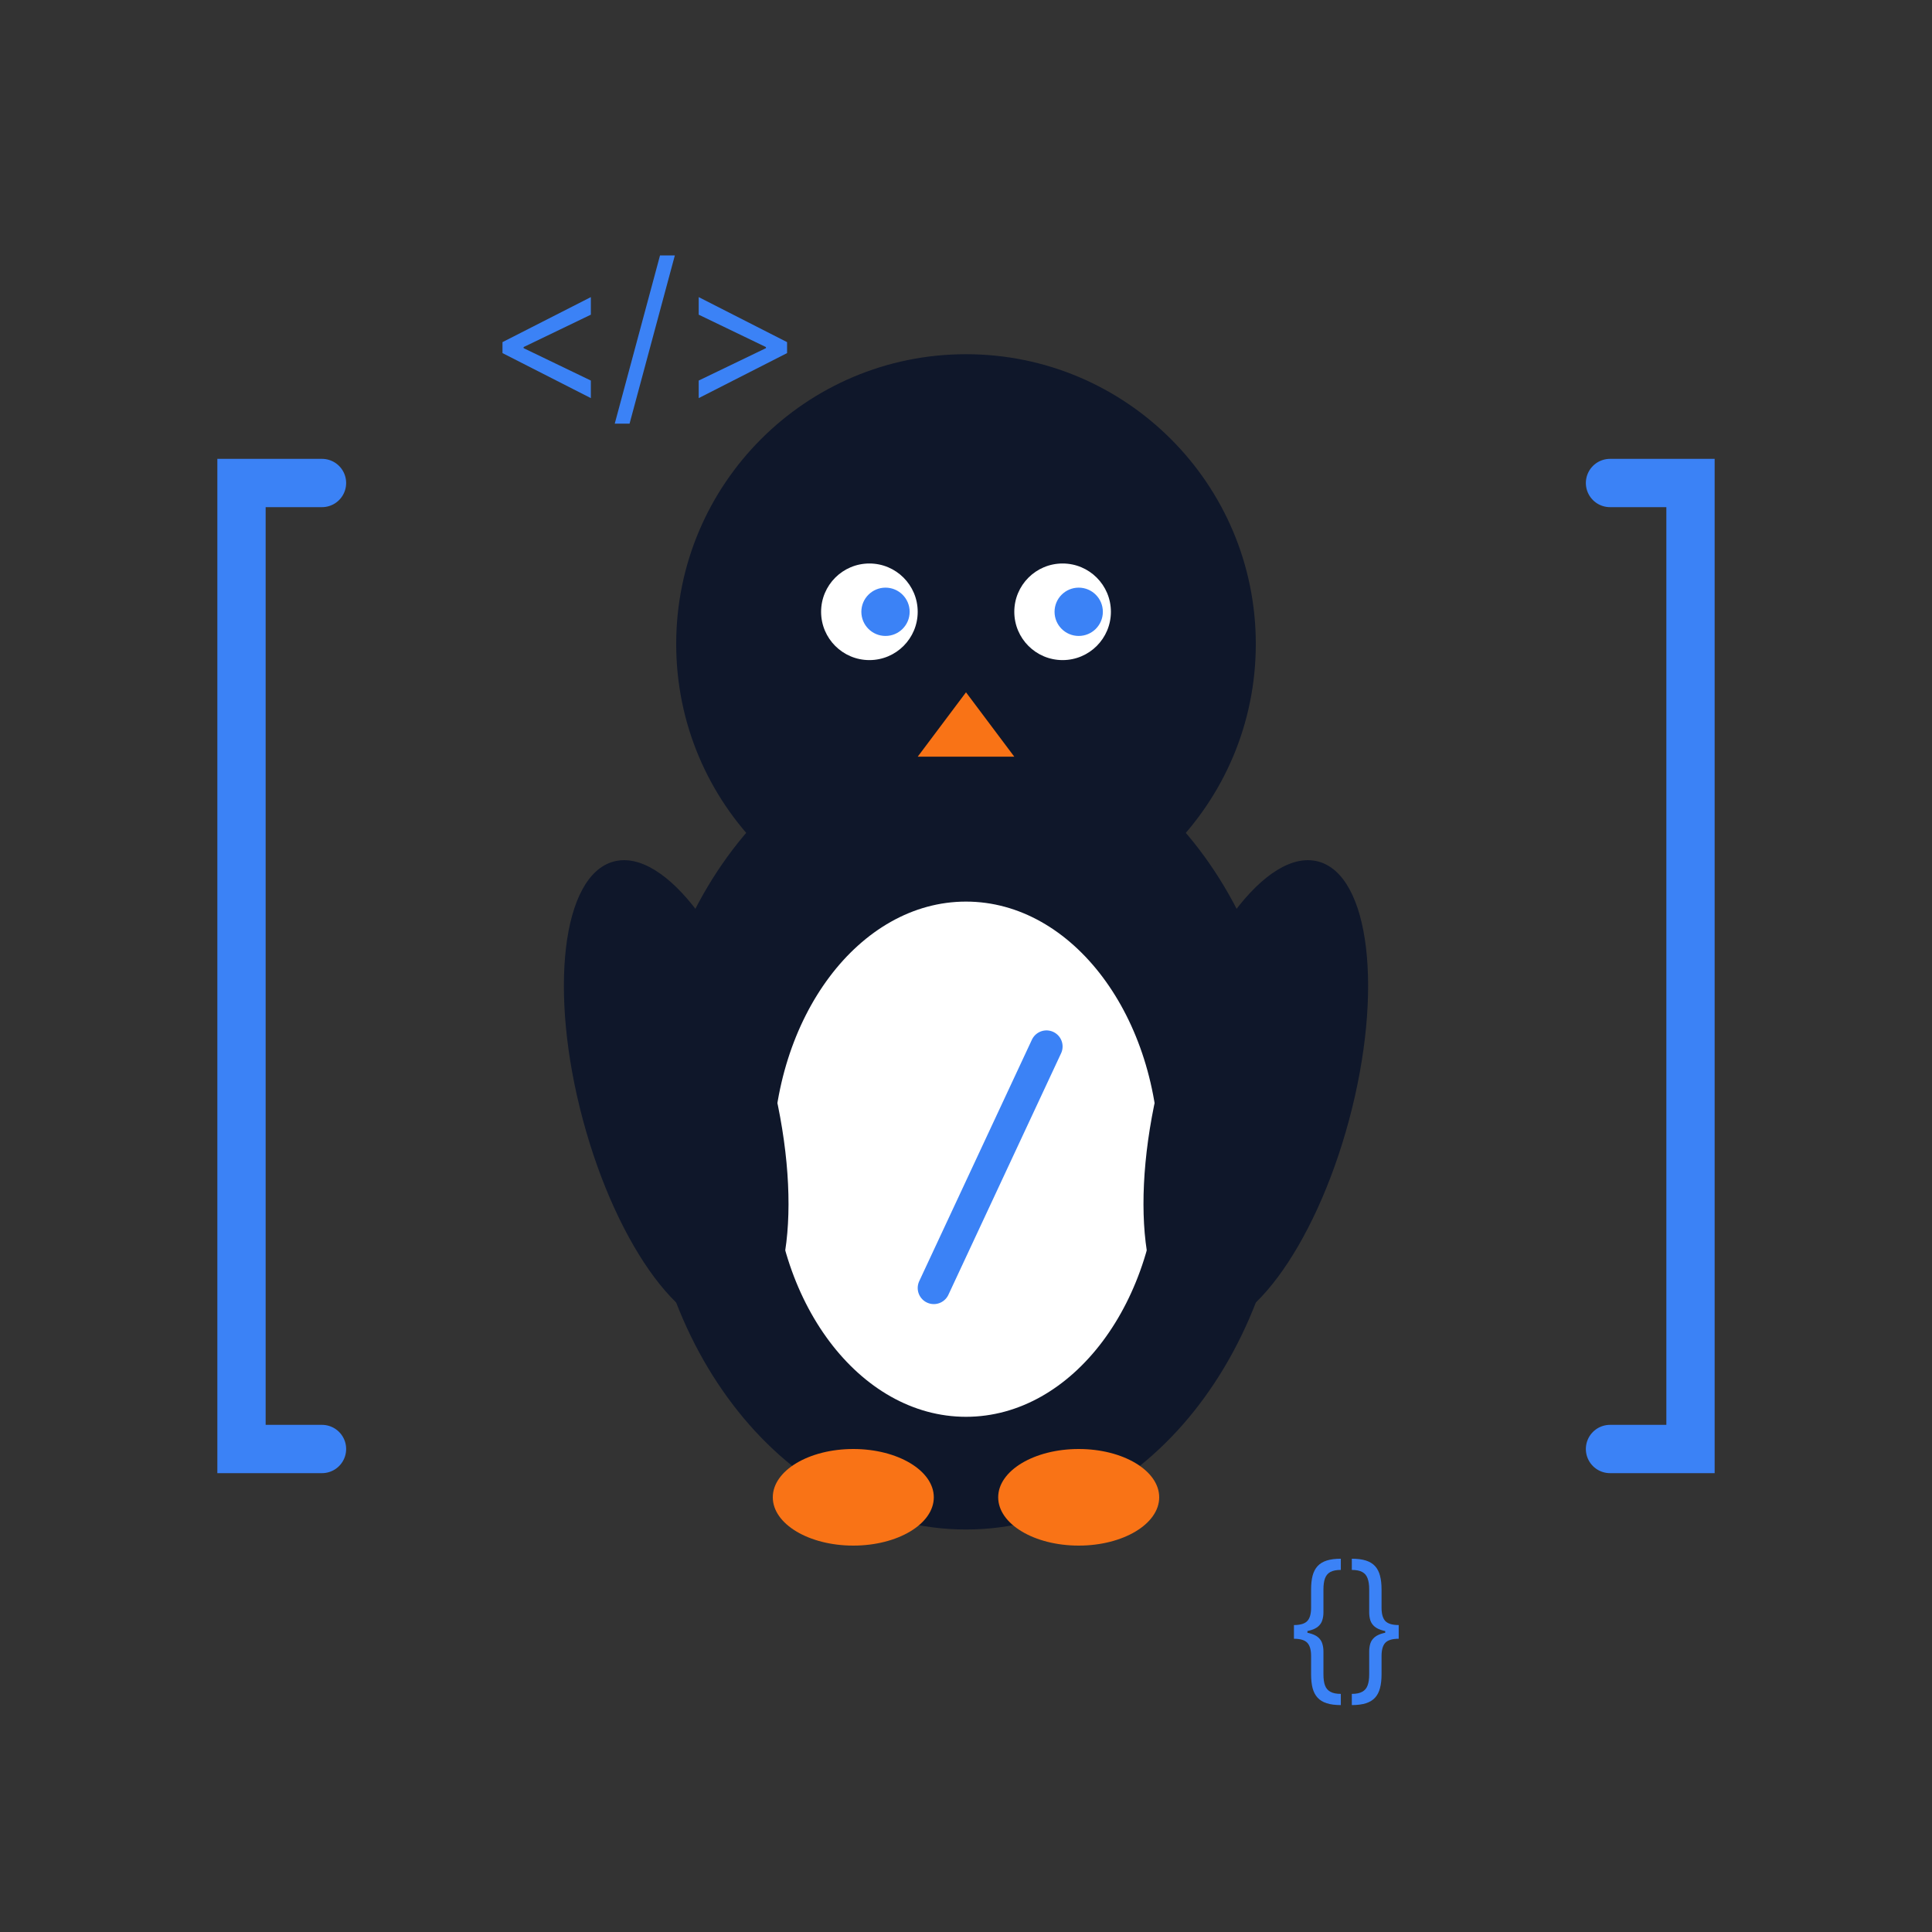 <svg width="140" height="140" viewBox="0 0 140 140" fill="none" xmlns="http://www.w3.org/2000/svg">
<rect x="0" y="0" width="140" height="140" fill="#333333" stroke="none"/>
<path d="M23.333 35H17.5V105H23.333" stroke="#3B82F6" stroke-width="3.5" stroke-linecap="round"/>
<path d="M116.667 35H122.5V105H116.667" stroke="#3B82F6" stroke-width="3.5" stroke-linecap="round"/>
<path d="M70 110.833C82.887 110.833 93.333 97.775 93.333 81.667C93.333 65.558 82.887 52.5 70 52.5C57.113 52.5 46.667 65.558 46.667 81.667C46.667 97.775 57.113 110.833 70 110.833Z" fill="#0F172A"/>
<path d="M70 67.667C81.598 67.667 91 58.265 91 46.667C91 35.069 81.598 25.667 70 25.667C58.402 25.667 49 35.069 49 46.667C49 58.265 58.402 67.667 70 67.667Z" fill="#0F172A"/>
<path d="M70 102.667C77.732 102.667 84 94.309 84 84C84 73.691 77.732 65.333 70 65.333C62.268 65.333 56 73.691 56 84C56 94.309 62.268 102.667 70 102.667Z" fill="white"/>
<path d="M75.833 75.833L67.667 93.333" stroke="#3B82F6" stroke-width="2.333" stroke-linecap="round"/>
<path d="M63 47.833C64.933 47.833 66.5 46.266 66.5 44.333C66.5 42.4 64.933 40.833 63 40.833C61.067 40.833 59.5 42.4 59.5 44.333C59.5 46.266 61.067 47.833 63 47.833Z" fill="white"/>
<path d="M77 47.833C78.933 47.833 80.5 46.266 80.5 44.333C80.5 42.4 78.933 40.833 77 40.833C75.067 40.833 73.5 42.4 73.5 44.333C73.5 46.266 75.067 47.833 77 47.833Z" fill="white"/>
<path d="M64.167 46.083C65.133 46.083 65.917 45.3 65.917 44.333C65.917 43.367 65.133 42.583 64.167 42.583C63.2 42.583 62.417 43.367 62.417 44.333C62.417 45.3 63.2 46.083 64.167 46.083Z" fill="#3B82F6"/>
<path d="M78.167 46.083C79.133 46.083 79.917 45.3 79.917 44.333C79.917 43.367 79.133 42.583 78.167 42.583C77.2 42.583 76.417 43.367 76.417 44.333C76.417 45.3 77.2 46.083 78.167 46.083Z" fill="#3B82F6"/>
<path d="M70 50.167L66.5 54.833H73.5L70 50.167Z" fill="#F97316"/>
<path d="M53.529 96.237C57.264 95.236 58.263 86.857 55.761 77.522C53.26 68.186 48.205 61.429 44.471 62.43C40.736 63.43 39.737 71.809 42.239 81.145C44.74 90.481 49.795 97.238 53.529 96.237Z" fill="#0F172A"/>
<path d="M86.471 96.237C90.205 97.238 95.26 90.481 97.761 81.145C100.263 71.809 99.264 63.43 95.529 62.43C91.795 61.429 86.74 68.186 84.239 77.522C81.737 86.857 82.736 95.236 86.471 96.237Z" fill="#0F172A"/>
<path d="M61.833 112C65.055 112 67.667 110.433 67.667 108.5C67.667 106.567 65.055 105 61.833 105C58.612 105 56 106.567 56 108.5C56 110.433 58.612 112 61.833 112Z" fill="#F97316"/>
<path d="M78.167 112C81.388 112 84 110.433 84 108.5C84 106.567 81.388 105 78.167 105C74.945 105 72.333 106.567 72.333 108.5C72.333 110.433 74.945 112 78.167 112Z" fill="#F97316"/>
<path d="M36.412 25.587V24.792L42.815 21.53V22.803L37.903 25.169L37.943 25.09V25.289L37.903 25.209L42.815 27.576V28.849L36.412 25.587ZM48.902 18.508L45.621 30.698H44.547L47.828 18.508H48.902ZM57.034 25.587L50.631 28.849V27.576L55.543 25.209L55.503 25.289V25.09L55.543 25.169L50.631 22.803V21.53L57.034 24.792V25.587Z" fill="#3B82F6"/>
<path d="M93.764 118.27V117.757C94.225 117.757 94.547 117.66 94.73 117.467C94.915 117.273 95.007 116.95 95.007 116.497V115.171C95.007 114.79 95.043 114.46 95.115 114.181C95.189 113.902 95.309 113.672 95.475 113.489C95.641 113.307 95.862 113.172 96.138 113.083C96.414 112.995 96.755 112.951 97.161 112.951V113.763C96.841 113.763 96.588 113.812 96.403 113.912C96.221 114.011 96.091 114.166 96.014 114.376C95.939 114.583 95.902 114.848 95.902 115.171V116.829C95.902 117.044 95.873 117.24 95.815 117.417C95.76 117.594 95.656 117.746 95.504 117.873C95.352 118 95.135 118.098 94.854 118.167C94.575 118.236 94.212 118.27 93.764 118.27ZM97.161 123.557C96.755 123.557 96.414 123.513 96.138 123.424C95.862 123.336 95.641 123.201 95.475 123.018C95.309 122.836 95.189 122.605 95.115 122.326C95.043 122.047 95.007 121.717 95.007 121.336V120.01C95.007 119.557 94.915 119.234 94.73 119.041C94.547 118.848 94.225 118.751 93.764 118.751V118.237C94.212 118.237 94.575 118.272 94.854 118.341C95.135 118.41 95.352 118.508 95.504 118.635C95.656 118.762 95.76 118.914 95.815 119.091C95.873 119.267 95.902 119.464 95.902 119.679V121.336C95.902 121.659 95.939 121.924 96.014 122.132C96.091 122.339 96.221 122.492 96.403 122.591C96.588 122.694 96.841 122.745 97.161 122.745V123.557ZM93.764 118.751V117.757H94.742V118.751H93.764ZM101.355 118.237V118.751C100.894 118.751 100.571 118.848 100.386 119.041C100.203 119.234 100.112 119.557 100.112 120.01V121.336C100.112 121.717 100.075 122.047 100 122.326C99.929 122.605 99.81 122.836 99.644 123.018C99.478 123.201 99.257 123.336 98.981 123.424C98.705 123.513 98.364 123.557 97.958 123.557V122.745C98.278 122.745 98.53 122.694 98.712 122.591C98.897 122.492 99.027 122.339 99.101 122.132C99.179 121.924 99.217 121.659 99.217 121.336V119.679C99.217 119.464 99.245 119.267 99.3 119.091C99.358 118.914 99.463 118.762 99.615 118.635C99.767 118.508 99.983 118.41 100.261 118.341C100.543 118.272 100.908 118.237 101.355 118.237ZM97.958 112.951C98.364 112.951 98.705 112.995 98.981 113.083C99.257 113.172 99.478 113.307 99.644 113.489C99.81 113.672 99.929 113.902 100 114.181C100.075 114.46 100.112 114.79 100.112 115.171V116.497C100.112 116.95 100.203 117.273 100.386 117.467C100.571 117.66 100.894 117.757 101.355 117.757V118.27C100.908 118.27 100.543 118.236 100.261 118.167C99.983 118.098 99.767 118 99.615 117.873C99.463 117.746 99.358 117.594 99.3 117.417C99.245 117.24 99.217 117.044 99.217 116.829V115.171C99.217 114.848 99.179 114.583 99.101 114.376C99.027 114.166 98.897 114.011 98.712 113.912C98.53 113.812 98.278 113.763 97.958 113.763V112.951ZM101.355 117.757V118.751H100.377V117.757H101.355Z" fill="#3B82F6"/>
</svg>
